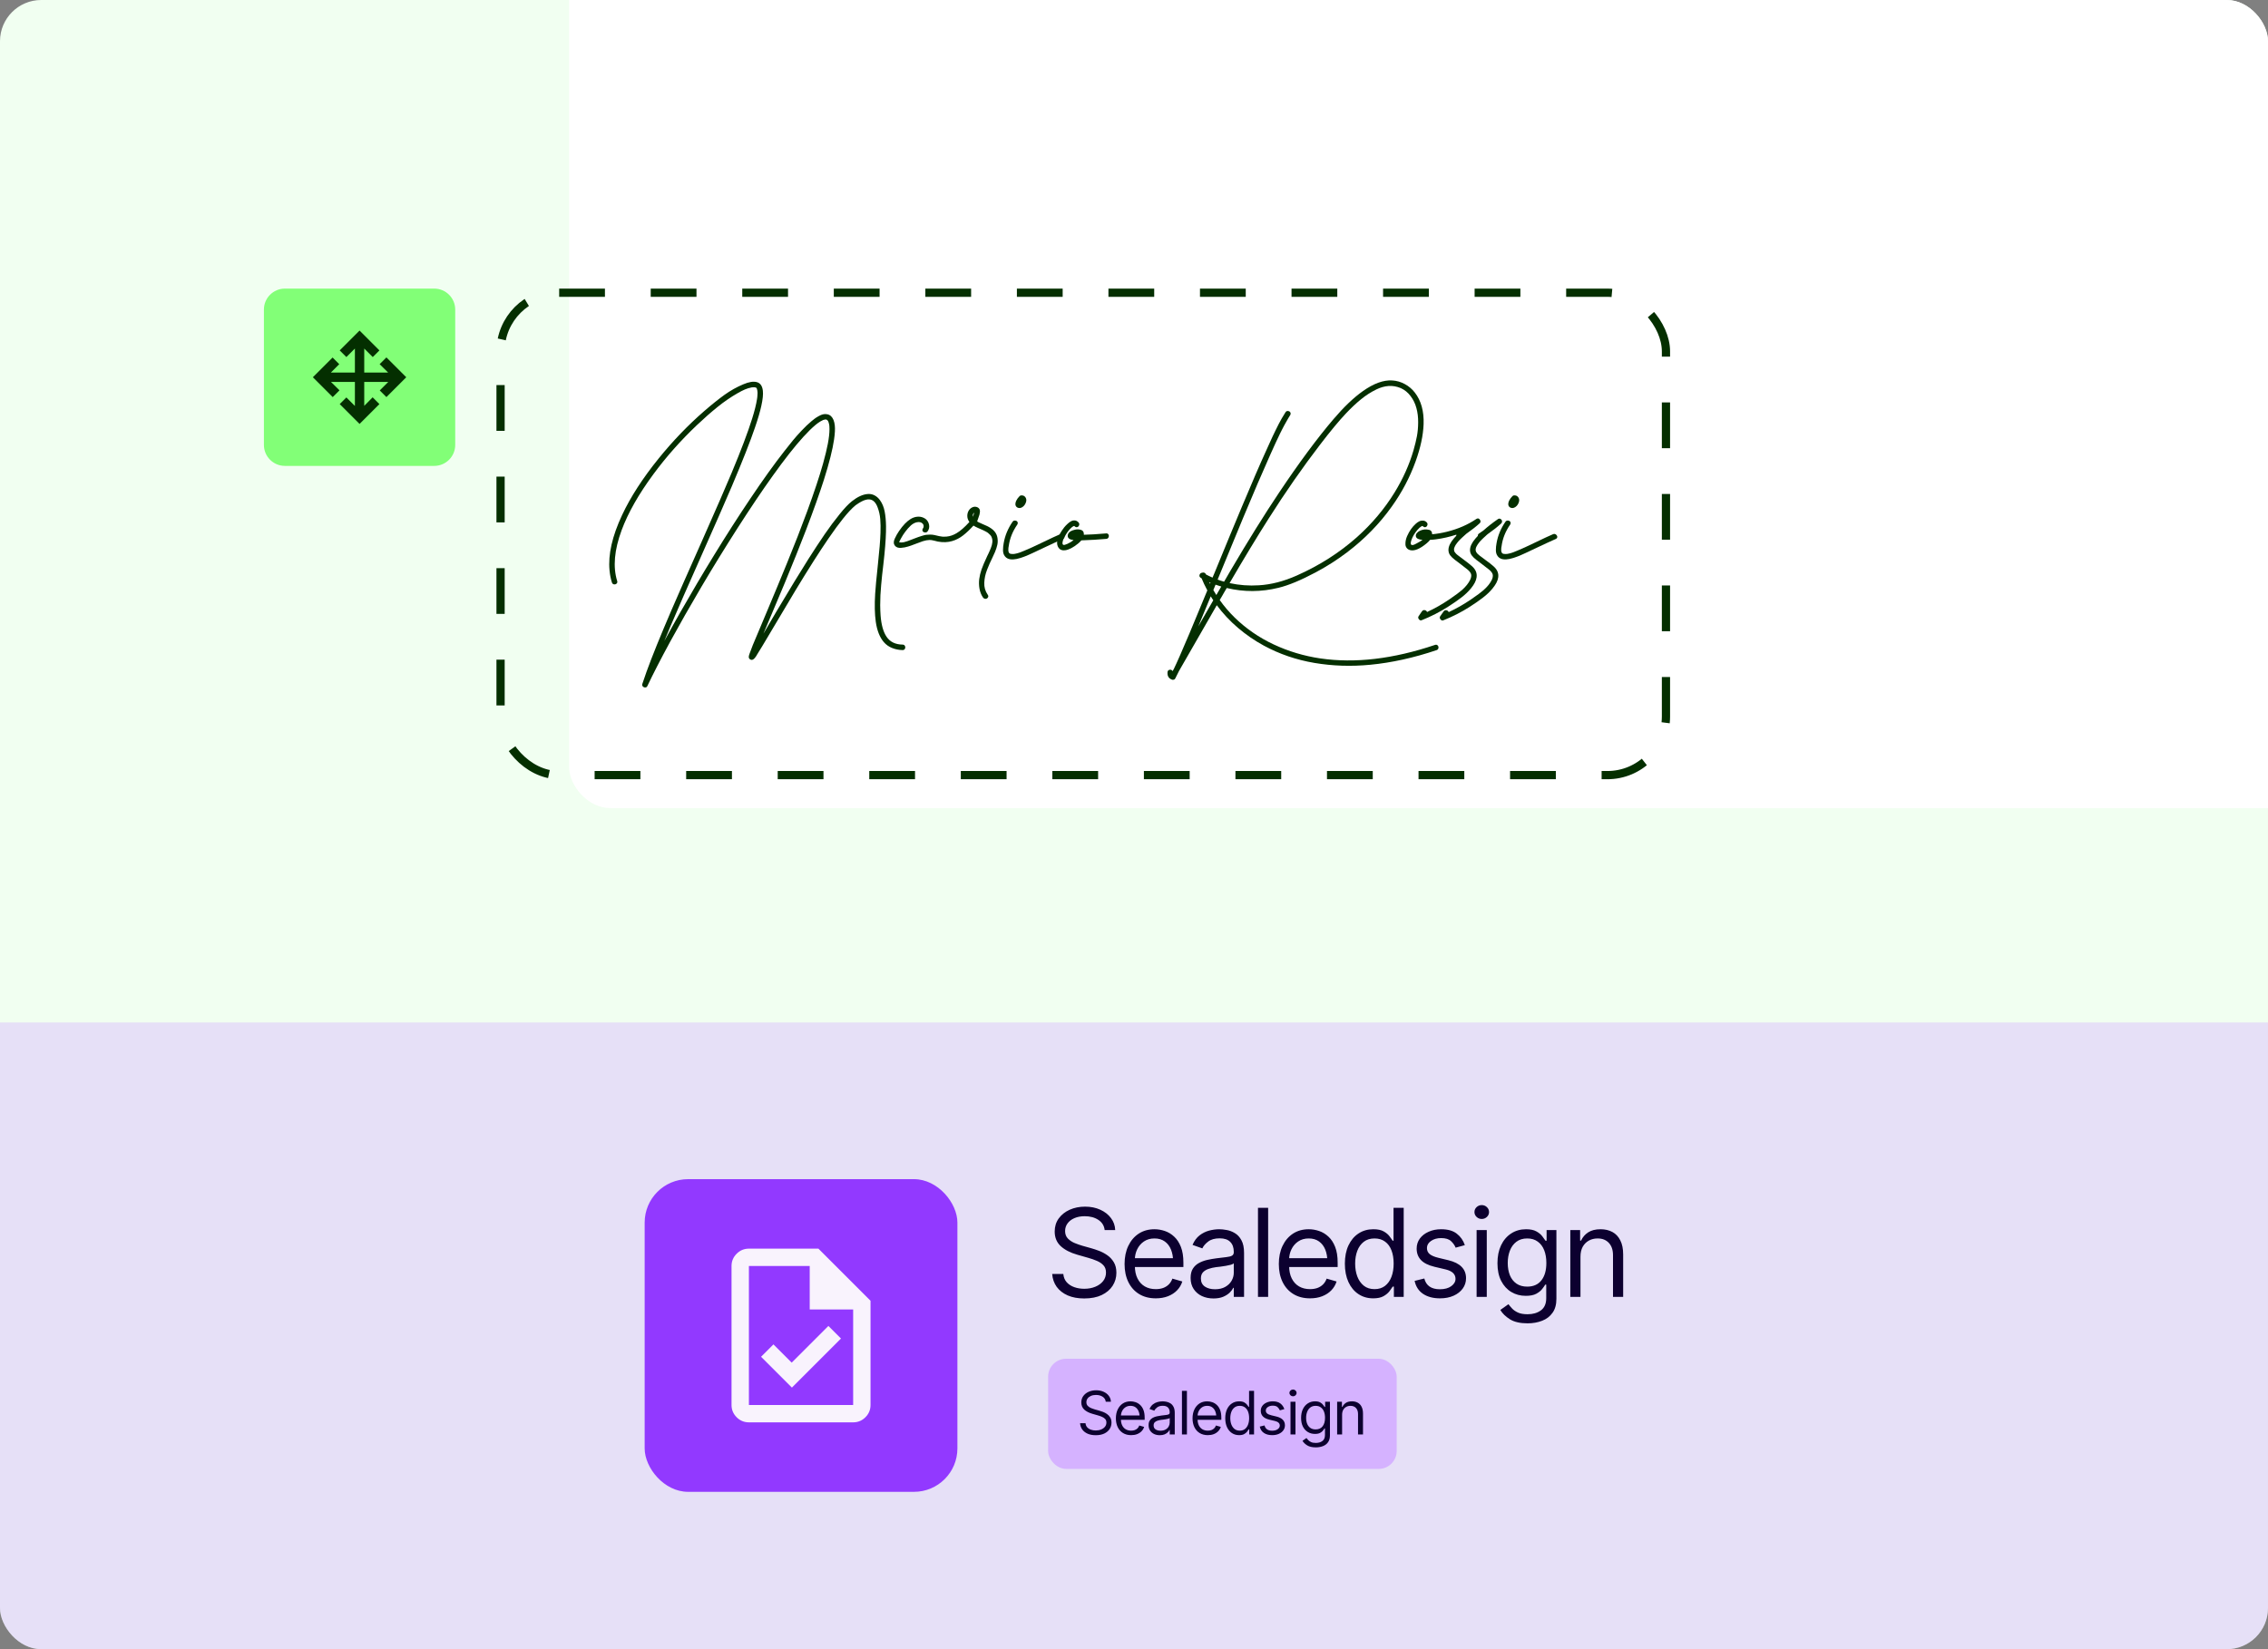 <?xml version="1.0" encoding="UTF-8"?> <svg xmlns="http://www.w3.org/2000/svg" width="550" height="400" viewBox="0 0 550 400" fill="none"><rect x="0" y="0" width="550" height="400" fill="#808080" stroke="none"/><g clip-path="url(#clip0_728_1179)"><rect width="550" height="400" rx="10" fill="#F1FFF1"></rect><rect x="-123" y="248" width="796" height="401" fill="#D5B2FF" fill-opacity="0.4"></rect><rect x="156.334" y="286" width="75.84" height="75.84" rx="10.533" fill="#9239FF"></rect><path d="M192.042 336.56L203.944 324.657L200.89 321.603L191.989 330.503L187.565 326.079L184.563 329.081L192.042 336.56ZM181.614 344.987C180.455 344.987 179.463 344.574 178.638 343.749C177.813 342.924 177.4 341.932 177.4 340.773V307.067C177.4 305.908 177.813 304.916 178.638 304.091C179.463 303.266 180.455 302.853 181.614 302.853H198.467L211.107 315.493V340.773C211.107 341.932 210.695 342.924 209.869 343.749C209.044 344.574 208.052 344.987 206.894 344.987H181.614ZM196.36 317.6V307.067H181.614V340.773H206.894V317.6H196.36Z" fill="#F9F3FD"></path><path d="M262.93 314.938C261.384 314.938 260.045 314.691 258.915 314.198C257.784 313.696 256.895 313 256.247 312.111C255.609 311.212 255.247 310.173 255.16 308.994H257.856C257.934 309.806 258.209 310.477 258.683 311.009C259.166 311.54 259.78 311.937 260.524 312.198C261.268 312.459 262.07 312.589 262.93 312.589C263.926 312.589 264.82 312.425 265.612 312.096C266.415 311.768 267.048 311.308 267.512 310.719C267.976 310.129 268.208 309.438 268.208 308.646C268.208 307.931 268.005 307.351 267.599 306.906C267.193 306.461 266.661 306.099 266.004 305.819C265.356 305.538 264.651 305.292 263.887 305.079L261.249 304.325C259.557 303.842 258.219 303.151 257.233 302.252C256.257 301.344 255.769 300.16 255.769 298.7C255.769 297.492 256.092 296.439 256.74 295.54C257.397 294.631 258.282 293.926 259.393 293.423C260.514 292.921 261.761 292.669 263.133 292.669C264.525 292.669 265.762 292.921 266.845 293.423C267.927 293.916 268.787 294.593 269.425 295.453C270.063 296.303 270.402 297.27 270.44 298.352H267.889C267.763 297.289 267.251 296.463 266.352 295.873C265.463 295.284 264.361 294.989 263.046 294.989C262.099 294.989 261.268 295.144 260.553 295.453C259.838 295.762 259.282 296.187 258.886 296.729C258.489 297.27 258.291 297.888 258.291 298.584C258.291 299.348 258.528 299.966 259.002 300.44C259.475 300.904 260.036 301.266 260.683 301.527C261.341 301.788 261.935 301.996 262.466 302.151L264.641 302.76C265.202 302.914 265.825 303.122 266.511 303.383C267.207 303.644 267.874 303.997 268.512 304.441C269.16 304.886 269.691 305.456 270.107 306.152C270.522 306.838 270.73 307.689 270.73 308.704C270.73 309.864 270.426 310.917 269.817 311.864C269.208 312.802 268.324 313.551 267.164 314.111C266.004 314.662 264.593 314.938 262.93 314.938ZM280.281 314.909C278.725 314.909 277.376 314.561 276.236 313.865C275.105 313.169 274.235 312.198 273.626 310.951C273.017 309.694 272.713 308.24 272.713 306.587C272.713 304.925 273.012 303.46 273.612 302.194C274.211 300.928 275.052 299.937 276.134 299.222C277.226 298.507 278.502 298.149 279.962 298.149C280.803 298.149 281.639 298.29 282.47 298.57C283.301 298.85 284.055 299.304 284.731 299.933C285.418 300.561 285.964 301.392 286.37 302.426C286.776 303.46 286.979 304.731 286.979 306.239V307.312H274.482V305.166H285.63L284.485 305.978C284.485 304.896 284.316 303.934 283.978 303.093C283.639 302.252 283.132 301.59 282.455 301.107C281.788 300.624 280.957 300.382 279.962 300.382C278.966 300.382 278.111 300.629 277.396 301.121C276.69 301.605 276.149 302.238 275.772 303.021C275.395 303.804 275.206 304.644 275.206 305.543V306.964C275.206 308.191 275.419 309.23 275.844 310.081C276.27 310.932 276.864 311.579 277.628 312.024C278.391 312.459 279.275 312.676 280.281 312.676C280.928 312.676 281.518 312.584 282.049 312.401C282.581 312.207 283.04 311.922 283.427 311.545C283.813 311.159 284.108 310.685 284.311 310.125L286.718 310.82C286.466 311.632 286.041 312.347 285.442 312.966C284.852 313.575 284.118 314.053 283.238 314.401C282.359 314.74 281.373 314.909 280.281 314.909ZM294.267 314.938C293.243 314.938 292.31 314.744 291.469 314.358C290.628 313.962 289.962 313.391 289.469 312.647C288.976 311.903 288.729 311.004 288.729 309.951C288.729 309.023 288.913 308.274 289.28 307.703C289.647 307.123 290.136 306.669 290.744 306.341C291.363 306.002 292.04 305.751 292.774 305.587C293.518 305.422 294.267 305.292 295.021 305.195C296.007 305.07 296.804 304.973 297.413 304.905C298.032 304.838 298.481 304.722 298.762 304.557C299.052 304.393 299.197 304.113 299.197 303.717V303.63C299.197 302.595 298.911 301.793 298.341 301.223C297.781 300.643 296.925 300.353 295.775 300.353C294.596 300.353 293.668 300.614 292.992 301.136C292.315 301.648 291.841 302.199 291.571 302.789L289.193 301.948C289.618 300.962 290.184 300.194 290.889 299.643C291.605 299.092 292.378 298.705 293.209 298.483C294.05 298.261 294.876 298.149 295.688 298.149C296.21 298.149 296.809 298.212 297.486 298.338C298.162 298.454 298.82 298.705 299.458 299.092C300.105 299.469 300.637 300.044 301.052 300.817C301.478 301.581 301.69 302.605 301.69 303.891V314.561H299.197V312.357H299.081C298.916 312.705 298.636 313.082 298.24 313.488C297.843 313.884 297.317 314.227 296.659 314.517C296.012 314.798 295.215 314.938 294.267 314.938ZM294.644 312.705C295.63 312.705 296.461 312.512 297.138 312.125C297.814 311.739 298.327 311.241 298.675 310.632C299.023 310.013 299.197 309.371 299.197 308.704V306.413C299.09 306.539 298.858 306.655 298.501 306.761C298.153 306.858 297.747 306.945 297.283 307.022C296.829 307.099 296.384 307.167 295.949 307.225C295.514 307.273 295.166 307.312 294.905 307.341C294.258 307.428 293.654 307.568 293.093 307.761C292.532 307.945 292.078 308.22 291.73 308.588C291.392 308.955 291.223 309.458 291.223 310.096C291.223 310.956 291.542 311.608 292.18 312.053C292.827 312.488 293.649 312.705 294.644 312.705ZM307.529 292.959V314.561H305.065V292.959H307.529ZM317.689 314.909C316.133 314.909 314.784 314.561 313.644 313.865C312.513 313.169 311.643 312.198 311.034 310.951C310.425 309.694 310.121 308.24 310.121 306.587C310.121 304.925 310.42 303.46 311.02 302.194C311.619 300.928 312.46 299.937 313.542 299.222C314.634 298.507 315.91 298.149 317.37 298.149C318.211 298.149 319.047 298.29 319.878 298.57C320.709 298.85 321.463 299.304 322.139 299.933C322.826 300.561 323.372 301.392 323.778 302.426C324.184 303.46 324.387 304.731 324.387 306.239V307.312H311.89V305.166H323.038L321.893 305.978C321.893 304.896 321.724 303.934 321.386 303.093C321.047 302.252 320.54 301.59 319.863 301.107C319.196 300.624 318.365 300.382 317.37 300.382C316.374 300.382 315.519 300.629 314.804 301.121C314.098 301.605 313.557 302.238 313.18 303.021C312.803 303.804 312.614 304.644 312.614 305.543V306.964C312.614 308.191 312.827 309.23 313.252 310.081C313.678 310.932 314.272 311.579 315.036 312.024C315.799 312.459 316.683 312.676 317.689 312.676C318.336 312.676 318.926 312.584 319.457 312.401C319.989 312.207 320.448 311.922 320.835 311.545C321.221 311.159 321.516 310.685 321.719 310.125L324.126 310.82C323.874 311.632 323.449 312.347 322.85 312.966C322.26 313.575 321.526 314.053 320.646 314.401C319.767 314.74 318.781 314.909 317.689 314.909ZM333.009 314.909C331.656 314.909 330.462 314.566 329.428 313.879C328.394 313.193 327.587 312.222 327.007 310.965C326.427 309.699 326.137 308.211 326.137 306.5C326.137 304.799 326.427 303.325 327.007 302.078C327.597 300.822 328.409 299.855 329.443 299.179C330.477 298.493 331.675 298.149 333.038 298.149C334.101 298.149 334.937 298.323 335.546 298.671C336.165 299.019 336.638 299.416 336.967 299.86C337.296 300.295 337.552 300.653 337.735 300.933H337.938V292.959H340.403V314.561H338.025V312.067H337.735C337.552 312.357 337.291 312.729 336.953 313.184C336.614 313.628 336.131 314.029 335.503 314.387C334.884 314.735 334.053 314.909 333.009 314.909ZM333.328 312.676C334.333 312.676 335.179 312.415 335.865 311.893C336.551 311.362 337.073 310.632 337.431 309.704C337.789 308.767 337.967 307.689 337.967 306.471C337.967 305.253 337.793 304.19 337.445 303.282C337.097 302.363 336.576 301.653 335.88 301.15C335.193 300.638 334.343 300.382 333.328 300.382C332.284 300.382 331.414 300.653 330.719 301.194C330.023 301.735 329.501 302.465 329.153 303.383C328.805 304.301 328.631 305.331 328.631 306.471C328.631 307.621 328.805 308.665 329.153 309.603C329.51 310.54 330.037 311.289 330.733 311.85C331.429 312.401 332.294 312.676 333.328 312.676ZM355.231 302.006L352.998 302.615C352.785 302.064 352.418 301.542 351.896 301.049C351.384 300.546 350.582 300.295 349.489 300.295C348.504 300.295 347.682 300.527 347.025 300.991C346.368 301.445 346.039 302.015 346.039 302.702C346.039 303.32 346.261 303.813 346.706 304.18C347.16 304.548 347.866 304.847 348.823 305.079L351.229 305.659C352.669 306.007 353.742 306.544 354.448 307.268C355.163 307.993 355.521 308.916 355.521 310.038C355.521 310.965 355.255 311.797 354.723 312.531C354.192 313.266 353.452 313.846 352.505 314.271C351.558 314.696 350.456 314.909 349.2 314.909C347.547 314.909 346.179 314.546 345.097 313.821C344.024 313.097 343.342 312.048 343.053 310.675L345.401 310.096C345.623 310.965 346.049 311.618 346.677 312.053C347.315 312.488 348.146 312.705 349.171 312.705C350.321 312.705 351.239 312.459 351.925 311.966C352.621 311.463 352.969 310.869 352.969 310.182C352.969 309.042 352.167 308.278 350.562 307.892L347.866 307.254C346.377 306.896 345.285 306.35 344.589 305.616C343.893 304.881 343.545 303.958 343.545 302.847C343.545 301.928 343.802 301.117 344.314 300.411C344.836 299.706 345.546 299.155 346.445 298.758C347.344 298.352 348.359 298.149 349.489 298.149C351.104 298.149 352.365 298.507 353.273 299.222C354.192 299.928 354.844 300.856 355.231 302.006ZM358.083 314.561V298.352H360.548V314.561H358.083ZM359.33 295.656C358.847 295.656 358.431 295.492 358.083 295.163C357.735 294.834 357.561 294.438 357.561 293.974C357.561 293.51 357.735 293.114 358.083 292.785C358.431 292.457 358.847 292.292 359.33 292.292C359.813 292.292 360.229 292.457 360.577 292.785C360.925 293.114 361.099 293.51 361.099 293.974C361.099 294.438 360.925 294.834 360.577 295.163C360.229 295.492 359.813 295.656 359.33 295.656ZM370.446 320.969C368.639 320.969 367.208 320.64 366.155 319.983C365.111 319.326 364.338 318.572 363.835 317.721L365.807 316.33C366.029 316.629 366.314 316.967 366.662 317.344C367.01 317.731 367.484 318.064 368.083 318.345C368.682 318.625 369.47 318.765 370.446 318.765C371.751 318.765 372.829 318.451 373.679 317.823C374.539 317.195 374.969 316.204 374.969 314.851V311.574H374.737C374.563 311.864 374.307 312.227 373.969 312.662C373.64 313.087 373.162 313.469 372.534 313.807C371.915 314.136 371.074 314.3 370.011 314.3C368.706 314.3 367.537 313.991 366.503 313.372C365.469 312.753 364.647 311.855 364.038 310.675C363.439 309.496 363.139 308.066 363.139 306.384C363.139 304.722 363.429 303.277 364.009 302.049C364.599 300.812 365.415 299.855 366.459 299.179C367.503 298.493 368.706 298.149 370.069 298.149C371.123 298.149 371.959 298.323 372.577 298.671C373.206 299.019 373.684 299.416 374.013 299.86C374.351 300.295 374.612 300.653 374.795 300.933H375.056V298.352H377.434V315.025C377.434 316.416 377.12 317.547 376.492 318.417C375.873 319.297 375.032 319.939 373.969 320.345C372.916 320.761 371.741 320.969 370.446 320.969ZM370.359 312.067C371.857 312.067 373.003 311.56 373.795 310.545C374.597 309.53 374.998 308.124 374.998 306.326C374.998 305.157 374.824 304.127 374.476 303.238C374.129 302.349 373.607 301.653 372.911 301.15C372.225 300.638 371.374 300.382 370.359 300.382C369.306 300.382 368.426 300.653 367.721 301.194C367.025 301.726 366.503 302.441 366.155 303.34C365.807 304.238 365.633 305.234 365.633 306.326C365.633 307.447 365.807 308.443 366.155 309.313C366.512 310.173 367.044 310.849 367.75 311.342C368.455 311.826 369.325 312.067 370.359 312.067ZM383.273 304.818V314.561H380.808V298.352H383.186V300.904H383.418C383.795 300.073 384.37 299.406 385.143 298.903C385.916 298.401 386.917 298.149 388.144 298.149C389.236 298.149 390.193 298.372 391.015 298.816C391.836 299.261 392.474 299.937 392.929 300.846C393.392 301.745 393.624 302.885 393.624 304.267V314.561H391.16V304.441C391.16 303.175 390.826 302.185 390.159 301.469C389.493 300.745 388.584 300.382 387.434 300.382C386.641 300.382 385.931 300.556 385.303 300.904C384.674 301.252 384.177 301.755 383.809 302.412C383.452 303.069 383.273 303.871 383.273 304.818Z" fill="#0C002F"></path><rect x="254.174" y="329.561" width="84.53" height="26.718" rx="4.359" fill="#D5B2FF"></rect><path d="M265.725 348.104C264.968 348.104 264.313 347.984 263.759 347.743C263.206 347.497 262.771 347.156 262.454 346.721C262.142 346.281 261.964 345.773 261.922 345.195H263.242C263.279 345.593 263.414 345.922 263.646 346.182C263.882 346.442 264.183 346.636 264.547 346.763C264.911 346.891 265.304 346.955 265.725 346.955C266.212 346.955 266.649 346.875 267.037 346.714C267.43 346.553 267.74 346.328 267.967 346.04C268.194 345.751 268.307 345.413 268.307 345.025C268.307 344.675 268.208 344.391 268.009 344.174C267.811 343.956 267.551 343.779 267.229 343.642C266.912 343.505 266.567 343.384 266.193 343.28L264.902 342.911C264.074 342.674 263.419 342.336 262.936 341.896C262.459 341.452 262.22 340.872 262.22 340.158C262.22 339.567 262.378 339.051 262.695 338.611C263.017 338.167 263.45 337.822 263.994 337.576C264.542 337.33 265.152 337.207 265.824 337.207C266.505 337.207 267.111 337.33 267.64 337.576C268.17 337.817 268.591 338.148 268.903 338.569C269.215 338.985 269.381 339.458 269.4 339.988H268.151C268.09 339.468 267.839 339.063 267.399 338.775C266.964 338.486 266.425 338.342 265.782 338.342C265.318 338.342 264.911 338.417 264.561 338.569C264.211 338.72 263.939 338.928 263.745 339.193C263.551 339.458 263.454 339.761 263.454 340.101C263.454 340.475 263.57 340.778 263.802 341.009C264.034 341.237 264.308 341.414 264.625 341.542C264.947 341.669 265.238 341.771 265.498 341.847L266.562 342.145C266.836 342.22 267.141 342.322 267.477 342.45C267.818 342.577 268.144 342.75 268.456 342.968C268.773 343.185 269.033 343.464 269.237 343.805C269.44 344.141 269.542 344.557 269.542 345.054C269.542 345.621 269.393 346.137 269.095 346.6C268.797 347.059 268.364 347.426 267.796 347.7C267.229 347.97 266.538 348.104 265.725 348.104ZM274.31 348.09C273.549 348.09 272.889 347.92 272.331 347.579C271.777 347.239 271.352 346.763 271.054 346.153C270.756 345.538 270.607 344.827 270.607 344.018C270.607 343.204 270.753 342.488 271.046 341.868C271.34 341.248 271.751 340.764 272.281 340.414C272.815 340.064 273.44 339.888 274.154 339.888C274.566 339.888 274.975 339.957 275.381 340.094C275.788 340.231 276.157 340.454 276.488 340.761C276.824 341.069 277.091 341.475 277.29 341.981C277.489 342.488 277.588 343.11 277.588 343.847V344.372H271.472V343.322H276.928L276.368 343.72C276.368 343.19 276.285 342.719 276.119 342.308C275.954 341.896 275.705 341.572 275.374 341.336C275.048 341.099 274.641 340.981 274.154 340.981C273.667 340.981 273.248 341.102 272.898 341.343C272.553 341.579 272.288 341.889 272.104 342.272C271.919 342.656 271.827 343.067 271.827 343.507V344.202C271.827 344.803 271.931 345.311 272.139 345.728C272.347 346.144 272.638 346.461 273.012 346.678C273.385 346.891 273.818 346.998 274.31 346.998C274.627 346.998 274.916 346.953 275.176 346.863C275.436 346.768 275.66 346.629 275.85 346.444C276.039 346.255 276.183 346.023 276.282 345.749L277.46 346.089C277.337 346.487 277.129 346.837 276.836 347.139C276.547 347.437 276.188 347.672 275.757 347.842C275.327 348.007 274.845 348.09 274.31 348.09ZM281.249 348.104C280.748 348.104 280.292 348.01 279.88 347.821C279.469 347.627 279.142 347.348 278.901 346.983C278.66 346.619 278.539 346.179 278.539 345.664C278.539 345.21 278.629 344.843 278.809 344.564C278.989 344.28 279.227 344.058 279.525 343.897C279.828 343.732 280.159 343.609 280.519 343.528C280.883 343.448 281.249 343.384 281.618 343.337C282.101 343.275 282.491 343.228 282.789 343.195C283.092 343.162 283.312 343.105 283.449 343.024C283.591 342.944 283.662 342.807 283.662 342.613V342.57C283.662 342.064 283.522 341.672 283.243 341.393C282.969 341.109 282.55 340.967 281.987 340.967C281.41 340.967 280.956 341.095 280.625 341.35C280.294 341.601 280.062 341.87 279.93 342.159L278.766 341.747C278.974 341.265 279.251 340.889 279.596 340.619C279.946 340.35 280.325 340.16 280.731 340.052C281.143 339.943 281.547 339.888 281.945 339.888C282.2 339.888 282.493 339.919 282.824 339.981C283.156 340.037 283.477 340.16 283.789 340.35C284.106 340.534 284.366 340.816 284.57 341.194C284.778 341.568 284.882 342.069 284.882 342.698V347.92H283.662V346.841H283.605C283.525 347.012 283.387 347.196 283.193 347.395C282.999 347.589 282.742 347.757 282.42 347.899C282.103 348.036 281.713 348.104 281.249 348.104ZM281.434 347.012C281.916 347.012 282.323 346.917 282.654 346.728C282.985 346.539 283.236 346.295 283.406 345.997C283.577 345.694 283.662 345.38 283.662 345.054V343.933C283.61 343.994 283.496 344.051 283.321 344.103C283.151 344.15 282.952 344.193 282.725 344.231C282.503 344.268 282.285 344.302 282.072 344.33C281.86 344.354 281.689 344.372 281.562 344.387C281.245 344.429 280.949 344.498 280.675 344.592C280.4 344.682 280.178 344.817 280.008 344.997C279.842 345.177 279.759 345.423 279.759 345.735C279.759 346.156 279.916 346.475 280.228 346.693C280.545 346.905 280.947 347.012 281.434 347.012ZM287.834 337.349V347.92H286.628V337.349H287.834ZM292.9 348.09C292.139 348.09 291.479 347.92 290.921 347.579C290.367 347.239 289.942 346.763 289.644 346.153C289.346 345.538 289.197 344.827 289.197 344.018C289.197 343.204 289.343 342.488 289.637 341.868C289.93 341.248 290.341 340.764 290.871 340.414C291.406 340.064 292.03 339.888 292.744 339.888C293.156 339.888 293.565 339.957 293.972 340.094C294.378 340.231 294.747 340.454 295.078 340.761C295.414 341.069 295.681 341.475 295.88 341.981C296.079 342.488 296.178 343.11 296.178 343.847V344.372H290.062V343.322H295.518L294.958 343.72C294.958 343.19 294.875 342.719 294.709 342.308C294.544 341.896 294.296 341.572 293.964 341.336C293.638 341.099 293.231 340.981 292.744 340.981C292.257 340.981 291.838 341.102 291.488 341.343C291.143 341.579 290.878 341.889 290.694 342.272C290.509 342.656 290.417 343.067 290.417 343.507V344.202C290.417 344.803 290.521 345.311 290.729 345.728C290.937 346.144 291.228 346.461 291.602 346.678C291.976 346.891 292.408 346.998 292.9 346.998C293.217 346.998 293.506 346.953 293.766 346.863C294.026 346.768 294.251 346.629 294.44 346.444C294.629 346.255 294.773 346.023 294.873 345.749L296.05 346.089C295.927 346.487 295.719 346.837 295.426 347.139C295.137 347.437 294.778 347.672 294.348 347.842C293.917 348.007 293.435 348.09 292.9 348.09ZM300.492 348.09C299.83 348.09 299.246 347.922 298.74 347.586C298.234 347.251 297.839 346.775 297.555 346.16C297.271 345.541 297.129 344.812 297.129 343.975C297.129 343.143 297.271 342.421 297.555 341.811C297.844 341.196 298.241 340.723 298.747 340.392C299.253 340.056 299.84 339.888 300.506 339.888C301.027 339.888 301.436 339.974 301.734 340.144C302.037 340.314 302.268 340.508 302.429 340.726C302.59 340.939 302.715 341.114 302.805 341.251H302.905V337.349H304.111V347.92H302.947V346.7H302.805C302.715 346.841 302.588 347.024 302.422 347.246C302.257 347.463 302.02 347.66 301.713 347.835C301.41 348.005 301.003 348.09 300.492 348.09ZM300.648 346.998C301.14 346.998 301.554 346.87 301.89 346.614C302.226 346.354 302.481 345.997 302.656 345.543C302.831 345.084 302.919 344.557 302.919 343.961C302.919 343.365 302.834 342.845 302.663 342.4C302.493 341.951 302.238 341.603 301.897 341.357C301.561 341.106 301.145 340.981 300.648 340.981C300.138 340.981 299.712 341.114 299.371 341.378C299.031 341.643 298.775 342 298.605 342.45C298.435 342.899 298.35 343.403 298.35 343.961C298.35 344.524 298.435 345.035 298.605 345.493C298.78 345.952 299.038 346.319 299.378 346.593C299.719 346.863 300.142 346.998 300.648 346.998ZM311.461 341.776L310.369 342.074C310.265 341.804 310.085 341.549 309.83 341.307C309.579 341.062 309.186 340.939 308.652 340.939C308.169 340.939 307.767 341.052 307.446 341.279C307.124 341.501 306.963 341.78 306.963 342.116C306.963 342.419 307.072 342.66 307.29 342.84C307.512 343.02 307.857 343.166 308.326 343.28L309.503 343.564C310.208 343.734 310.733 343.996 311.078 344.351C311.428 344.706 311.603 345.158 311.603 345.706C311.603 346.16 311.473 346.567 311.213 346.927C310.953 347.286 310.591 347.57 310.128 347.778C309.664 347.986 309.125 348.09 308.51 348.09C307.701 348.09 307.032 347.913 306.502 347.558C305.977 347.203 305.644 346.69 305.502 346.018L306.651 345.735C306.76 346.16 306.968 346.48 307.276 346.693C307.588 346.905 307.994 347.012 308.496 347.012C309.059 347.012 309.508 346.891 309.844 346.65C310.184 346.404 310.355 346.113 310.355 345.777C310.355 345.219 309.962 344.845 309.177 344.656L307.857 344.344C307.129 344.169 306.594 343.902 306.254 343.542C305.913 343.183 305.743 342.731 305.743 342.187C305.743 341.738 305.868 341.341 306.119 340.995C306.374 340.65 306.722 340.38 307.162 340.186C307.602 339.988 308.099 339.888 308.652 339.888C309.442 339.888 310.059 340.064 310.504 340.414C310.953 340.759 311.272 341.213 311.461 341.776ZM312.952 347.92V339.988H314.158V347.92H312.952ZM313.562 338.668C313.326 338.668 313.122 338.588 312.952 338.427C312.782 338.266 312.697 338.072 312.697 337.845C312.697 337.618 312.782 337.424 312.952 337.263C313.122 337.103 313.326 337.022 313.562 337.022C313.799 337.022 314.002 337.103 314.172 337.263C314.343 337.424 314.428 337.618 314.428 337.845C314.428 338.072 314.343 338.266 314.172 338.427C314.002 338.588 313.799 338.668 313.562 338.668ZM319.097 351.056C318.212 351.056 317.512 350.895 316.997 350.573C316.486 350.252 316.107 349.883 315.861 349.467L316.826 348.785C316.935 348.932 317.075 349.098 317.245 349.282C317.415 349.471 317.647 349.635 317.94 349.772C318.233 349.909 318.619 349.977 319.097 349.977C319.735 349.977 320.263 349.824 320.679 349.516C321.1 349.209 321.31 348.724 321.31 348.062V346.458H321.197C321.112 346.6 320.986 346.778 320.821 346.99C320.66 347.199 320.426 347.385 320.118 347.551C319.816 347.712 319.404 347.792 318.884 347.792C318.245 347.792 317.673 347.641 317.167 347.338C316.661 347.035 316.259 346.596 315.961 346.018C315.667 345.441 315.521 344.741 315.521 343.918C315.521 343.105 315.663 342.398 315.946 341.797C316.235 341.192 316.635 340.723 317.146 340.392C317.656 340.056 318.245 339.888 318.912 339.888C319.428 339.888 319.837 339.974 320.14 340.144C320.447 340.314 320.681 340.508 320.842 340.726C321.008 340.939 321.135 341.114 321.225 341.251H321.353V339.988H322.516V348.147C322.516 348.828 322.363 349.381 322.055 349.807C321.752 350.238 321.341 350.552 320.821 350.751C320.305 350.954 319.73 351.056 319.097 351.056ZM319.054 346.7C319.787 346.7 320.348 346.451 320.736 345.955C321.128 345.458 321.324 344.77 321.324 343.89C321.324 343.318 321.239 342.814 321.069 342.379C320.899 341.944 320.643 341.603 320.303 341.357C319.967 341.106 319.551 340.981 319.054 340.981C318.538 340.981 318.108 341.114 317.763 341.378C317.422 341.639 317.167 341.989 316.997 342.428C316.826 342.868 316.741 343.356 316.741 343.89C316.741 344.439 316.826 344.926 316.997 345.352C317.172 345.773 317.432 346.104 317.777 346.345C318.122 346.581 318.548 346.7 319.054 346.7ZM325.468 343.152V347.92H324.262V339.988H325.426V341.237H325.539C325.724 340.83 326.005 340.503 326.384 340.257C326.762 340.011 327.252 339.888 327.852 339.888C328.387 339.888 328.855 339.997 329.257 340.215C329.659 340.432 329.971 340.764 330.194 341.208C330.421 341.648 330.534 342.206 330.534 342.883V347.92H329.328V342.968C329.328 342.348 329.165 341.863 328.838 341.513C328.512 341.158 328.067 340.981 327.505 340.981C327.117 340.981 326.769 341.066 326.462 341.237C326.154 341.407 325.911 341.653 325.731 341.974C325.556 342.296 325.468 342.689 325.468 343.152Z" fill="#0C002F"></path><rect x="138" y="-371" width="679" height="567" rx="10" fill="white"></rect><path d="M64 75.088C64 72.278 66.278 70 69.088 70H105.304C108.114 70 110.392 72.278 110.392 75.088V107.912C110.392 110.722 108.114 113 105.304 113H69.088C66.278 113 64 110.722 64 107.912V75.088Z" fill="#82FF77"></path><path d="M87.197 102.824L82.384 98.011L83.998 96.397L86.064 98.464V92.632H80.261L82.328 94.671L80.686 96.313L75.873 91.5L80.657 86.716L82.271 88.329L80.233 90.368H86.064V84.536L83.998 86.603L82.384 84.989L87.197 80.176L92.009 84.989L90.396 86.603L88.329 84.536V90.368H94.133L92.066 88.329L93.708 86.687L98.521 91.5L93.708 96.313L92.094 94.699L94.161 92.632H88.329V98.436L90.368 96.369L92.009 98.011L87.197 102.824Z" fill="#042F00"></path><path d="M376.619 129.568C376.939 129.431 377.218 129.5 377.456 129.774C377.675 130.03 377.712 130.273 377.566 130.502C377.511 130.593 377.419 130.666 377.291 130.721C376.23 131.179 374.235 132.103 371.307 133.494C371.206 133.539 370.977 133.649 370.621 133.823C370.264 133.988 370.017 134.102 369.879 134.166C369.742 134.23 369.518 134.331 369.207 134.468C368.905 134.605 368.658 134.715 368.466 134.798C368.273 134.871 368.045 134.958 367.779 135.058C367.514 135.159 367.262 135.246 367.024 135.319C365.67 135.758 364.627 135.809 363.895 135.47C363.621 135.342 363.396 135.164 363.223 134.935C363.049 134.706 362.93 134.477 362.866 134.249C362.792 134.02 362.756 133.741 362.756 133.411C362.756 133.073 362.77 132.794 362.797 132.574C362.824 132.345 362.866 132.066 362.921 131.737C363.232 129.916 363.95 128.187 365.075 126.549C365.231 126.329 365.437 126.233 365.693 126.26C365.958 126.279 366.146 126.384 366.256 126.576C366.366 126.768 366.356 126.983 366.228 127.221C365.075 128.887 364.38 130.634 364.142 132.464C364.078 132.702 364.046 133.018 364.046 133.411C364.055 133.796 364.151 134.061 364.334 134.207C364.472 134.317 364.705 134.372 365.034 134.372C365.172 134.372 365.309 134.368 365.446 134.358C365.583 134.34 365.73 134.313 365.885 134.276C366.05 134.23 366.183 134.198 366.283 134.18C366.384 134.153 366.53 134.107 366.723 134.043C366.924 133.97 367.052 133.924 367.107 133.905C367.171 133.878 367.313 133.819 367.532 133.727C367.761 133.636 367.889 133.585 367.917 133.576C368.978 133.146 370.47 132.464 372.391 131.531C374.322 130.598 375.731 129.943 376.619 129.568ZM366.201 123.076C365.89 122.884 365.743 122.591 365.762 122.198C365.771 121.96 365.844 121.699 365.981 121.415C366.164 121.04 366.43 120.679 366.777 120.331C366.777 120.322 366.782 120.317 366.791 120.317C366.8 120.317 366.809 120.313 366.819 120.304C366.828 120.294 366.846 120.281 366.873 120.262L366.901 120.235C366.91 120.235 366.924 120.23 366.942 120.221C366.97 120.212 366.988 120.203 366.997 120.194L367.011 120.18C367.02 120.18 367.029 120.18 367.038 120.18C367.047 120.18 367.052 120.18 367.052 120.18C367.052 120.171 367.057 120.166 367.066 120.166H367.079C367.125 120.157 367.194 120.153 367.285 120.153C367.432 120.153 367.546 120.166 367.628 120.194C367.811 120.249 367.962 120.345 368.081 120.482C368.301 120.72 368.411 121.008 368.411 121.347C368.411 121.585 368.338 121.85 368.191 122.143C368.09 122.353 367.953 122.55 367.779 122.733C367.569 122.953 367.322 123.104 367.038 123.186C366.755 123.259 366.475 123.223 366.201 123.076Z" fill="#042F00"></path><path d="M360.629 129.665C360.601 129.692 360.468 129.816 360.231 130.035C359.993 130.246 359.842 130.383 359.778 130.447C359.714 130.511 359.581 130.639 359.38 130.831C359.178 131.024 359.032 131.175 358.94 131.284C358.858 131.394 358.744 131.536 358.597 131.71C358.46 131.875 358.346 132.039 358.254 132.204C358.153 132.359 358.066 132.52 357.993 132.684C357.938 132.803 357.902 132.918 357.883 133.027C357.865 133.137 357.851 133.238 357.842 133.329C357.833 133.412 357.847 133.503 357.883 133.604C357.92 133.705 357.948 133.787 357.966 133.851C357.984 133.915 358.039 133.997 358.131 134.098C358.213 134.19 358.268 134.258 358.295 134.304C358.332 134.341 358.41 134.409 358.529 134.51C358.648 134.61 358.721 134.674 358.748 134.702C358.785 134.729 358.872 134.798 359.009 134.908C359.155 135.008 359.238 135.068 359.256 135.086C359.457 135.242 359.773 135.48 360.203 135.8C360.633 136.111 361.013 136.395 361.342 136.651C361.672 136.907 361.974 137.159 362.248 137.406C363.108 138.184 363.465 139.071 363.319 140.069C363.209 140.865 362.756 141.748 361.96 142.718C361.292 143.532 360.505 144.282 359.599 144.969C358.702 145.664 357.636 146.405 356.401 147.192C354.443 148.446 352.311 149.535 350.005 150.459C349.74 150.559 349.511 150.477 349.319 150.212C349.117 149.956 349.095 149.713 349.25 149.484C349.342 149.347 349.479 149.15 349.662 148.894C349.845 148.638 349.982 148.441 350.074 148.304C350.257 148.057 350.49 147.961 350.774 148.016C351.048 148.08 351.227 148.231 351.309 148.469C353.139 147.627 354.942 146.602 356.717 145.394C358.153 144.415 359.155 143.674 359.723 143.171C360.665 142.347 361.342 141.514 361.754 140.673C361.992 140.178 362.07 139.735 361.987 139.341C361.905 138.984 361.617 138.595 361.123 138.174C360.729 137.845 360.139 137.388 359.352 136.802C358.574 136.216 358.144 135.891 358.062 135.827C357.577 135.461 357.197 135.095 356.923 134.729C356.639 134.354 356.493 133.924 356.483 133.439C356.474 132.588 356.918 131.641 357.815 130.598C357.934 130.461 358.121 130.255 358.378 129.98C358.359 129.733 358.46 129.537 358.68 129.39C358.798 129.308 358.972 129.189 359.201 129.033C359.439 128.869 359.617 128.745 359.736 128.663C360.743 127.757 361.919 126.837 363.264 125.904C363.465 125.767 363.666 125.753 363.868 125.863C364.078 125.973 364.202 126.133 364.238 126.343C364.284 126.554 364.229 126.75 364.074 126.933C363.241 127.711 362.157 128.571 360.821 129.514C360.802 129.532 360.77 129.559 360.725 129.596C360.679 129.624 360.647 129.646 360.629 129.665Z" fill="#042F00"></path><path d="M355.4 129.637C355.345 129.692 355.208 129.815 354.988 130.007C354.778 130.199 354.627 130.337 354.536 130.419C354.453 130.492 354.32 130.62 354.137 130.803C353.954 130.977 353.813 131.124 353.712 131.243C353.611 131.362 353.492 131.508 353.355 131.682C353.218 131.847 353.099 132.011 352.998 132.176C352.907 132.331 352.824 132.492 352.751 132.656C352.696 132.784 352.655 132.908 352.628 133.027C352.6 133.137 352.596 133.247 352.614 133.356C352.632 133.466 352.646 133.562 352.655 133.645C352.673 133.727 352.724 133.823 352.806 133.933C352.888 134.033 352.948 134.111 352.985 134.166C353.021 134.221 353.099 134.303 353.218 134.413C353.346 134.514 353.428 134.582 353.465 134.619C353.511 134.656 353.607 134.729 353.753 134.839C353.909 134.948 354 135.017 354.028 135.045C354.211 135.182 354.526 135.42 354.975 135.758C355.423 136.088 355.803 136.376 356.114 136.623C356.434 136.879 356.736 137.131 357.02 137.378C357.871 138.156 358.223 139.043 358.077 140.041C357.967 140.846 357.519 141.729 356.732 142.69C356.064 143.504 355.277 144.254 354.371 144.941C353.474 145.627 352.404 146.368 351.159 147.164C349.201 148.418 347.069 149.507 344.763 150.431C344.498 150.531 344.269 150.449 344.077 150.184C343.885 149.928 343.866 149.685 344.022 149.456C344.113 149.328 344.246 149.131 344.42 148.866C344.603 148.601 344.74 148.404 344.832 148.276C345.015 148.029 345.243 147.933 345.518 147.988C345.802 148.052 345.985 148.203 346.067 148.441C347.924 147.59 349.732 146.565 351.488 145.366C352.934 144.378 353.95 143.628 354.536 143.115C355.451 142.301 356.109 141.477 356.512 140.645C356.759 140.132 356.841 139.688 356.759 139.313C356.677 138.956 356.388 138.567 355.894 138.147C355.501 137.817 354.911 137.36 354.124 136.774C353.346 136.188 352.916 135.864 352.834 135.799C352.349 135.433 351.964 135.067 351.681 134.701C351.406 134.326 351.264 133.896 351.255 133.411C351.246 132.56 351.69 131.613 352.587 130.57C352.705 130.433 352.893 130.227 353.149 129.952C353.149 129.824 353.158 129.733 353.177 129.678C351.548 130.209 349.915 130.584 348.277 130.803C347.838 130.867 347.343 130.913 346.794 130.941C346.584 131.224 346.305 131.508 345.957 131.792C344.338 133.137 343.015 133.686 341.99 133.439C341.615 133.347 341.327 133.169 341.126 132.903C340.924 132.638 340.824 132.336 340.824 131.998C340.815 131.65 340.847 131.311 340.92 130.982C340.993 130.652 341.098 130.332 341.236 130.021C341.785 128.786 342.485 127.788 343.336 127.029C343.61 126.782 343.889 126.59 344.173 126.452C344.466 126.306 344.781 126.247 345.12 126.274C345.468 126.301 345.765 126.452 346.012 126.727C346.186 126.928 346.227 127.152 346.136 127.399C346.053 127.637 345.907 127.788 345.696 127.852C345.486 127.907 345.28 127.843 345.079 127.66C345.07 127.651 345.051 127.637 345.024 127.619C344.987 127.582 344.969 127.564 344.969 127.564C344.978 127.564 344.996 127.569 345.024 127.578C344.987 127.56 344.96 127.555 344.941 127.564L344.681 127.674C344.424 127.811 344.104 128.099 343.72 128.539C343.034 129.353 342.549 130.177 342.265 131.009C342.064 131.622 342.059 131.998 342.251 132.135C342.288 132.162 342.334 132.181 342.388 132.19C342.443 132.199 342.494 132.203 342.539 132.203C342.585 132.194 342.645 132.181 342.718 132.162C342.791 132.144 342.851 132.13 342.896 132.121C342.942 132.103 343.002 132.075 343.075 132.039C343.157 132.002 343.212 131.975 343.239 131.956C343.276 131.938 343.331 131.911 343.404 131.874C343.477 131.828 343.519 131.805 343.528 131.805C344.122 131.503 344.603 131.215 344.969 130.941C344.045 130.877 343.514 130.62 343.377 130.172C343.294 129.888 343.349 129.618 343.541 129.362C343.743 129.097 343.99 128.896 344.283 128.758C345.015 128.401 345.779 128.319 346.575 128.511C347.06 128.639 347.302 128.996 347.302 129.582C348.446 129.481 349.649 129.275 350.912 128.964C353.593 128.296 355.968 127.262 358.036 125.862C358.09 125.826 358.132 125.803 358.159 125.794C358.434 125.684 358.662 125.752 358.845 125.999C358.964 126.137 359.028 126.288 359.037 126.452C359.047 126.617 358.983 126.768 358.845 126.905C358.04 127.647 356.951 128.502 355.579 129.472C355.56 129.49 355.528 129.518 355.483 129.554C355.446 129.591 355.419 129.618 355.4 129.637ZM344.447 129.513C344.438 129.513 344.434 129.513 344.434 129.513C344.434 129.504 344.429 129.499 344.42 129.499L344.434 129.513H344.447Z" fill="#042F00"></path><path d="M348.015 156.415C348.272 156.333 348.482 156.379 348.647 156.553C348.811 156.726 348.871 156.937 348.825 157.184C348.779 157.44 348.628 157.609 348.372 157.692C342.827 159.558 337.47 160.739 332.3 161.233C327.688 161.681 323.181 161.535 318.78 160.794C314.379 160.053 310.279 158.653 306.482 156.594C304.231 155.368 302.136 153.926 300.196 152.27C298.265 150.623 296.559 148.798 295.076 146.794C291.736 152.586 288.68 157.907 285.908 162.756C285.56 163.488 285.258 164.092 285.002 164.568C284.919 164.733 284.787 164.834 284.604 164.87C284.421 164.907 284.251 164.884 284.096 164.802C283.336 164.472 283.021 163.841 283.149 162.907C283.176 162.734 283.277 162.601 283.451 162.509C283.634 162.427 283.808 162.409 283.972 162.455C284.165 162.509 284.297 162.619 284.37 162.784C284.398 162.729 284.439 162.647 284.494 162.537C284.549 162.436 284.595 162.363 284.631 162.317C285.418 160.698 286.685 157.815 288.433 153.67C289.577 150.953 291.027 147.462 292.784 143.198C292.208 142.118 291.746 141.143 291.398 140.274L291.192 140.151C290.899 139.968 290.803 139.721 290.904 139.409C291.014 139.098 291.215 138.934 291.508 138.915C291.663 138.842 291.837 138.838 292.029 138.902C292.231 138.975 292.368 139.112 292.441 139.313V139.327C292.889 139.574 293.425 139.83 294.047 140.096C294.093 139.986 294.161 139.821 294.253 139.602C294.344 139.391 294.413 139.231 294.459 139.121C297.204 132.423 299.413 127.079 301.088 123.09C303.495 117.325 305.544 112.59 307.237 108.884C307.301 108.747 307.521 108.262 307.896 107.429C308.271 106.596 308.518 106.057 308.637 105.81C308.756 105.562 308.98 105.096 309.31 104.41C309.639 103.723 309.904 103.193 310.106 102.817C310.307 102.442 310.554 101.989 310.847 101.459C311.149 100.928 311.446 100.438 311.739 99.99C311.885 99.761 312.087 99.66 312.343 99.688C312.608 99.715 312.796 99.825 312.906 100.017C313.015 100.21 313.011 100.425 312.892 100.662C312.791 100.809 312.649 101.038 312.466 101.349C312.283 101.651 312.1 101.971 311.917 102.31C311.734 102.639 311.565 102.941 311.41 103.215C311.263 103.49 311.089 103.824 310.888 104.217C310.696 104.611 310.54 104.922 310.421 105.151C310.312 105.37 310.151 105.709 309.941 106.166C309.73 106.615 309.579 106.93 309.488 107.113C309.406 107.287 309.25 107.626 309.021 108.129C308.793 108.632 308.651 108.948 308.596 109.076C308.541 109.204 308.385 109.547 308.129 110.106C307.882 110.664 307.74 110.984 307.704 111.066C306.13 114.571 304.053 119.411 301.472 125.588C300.777 127.253 298.713 132.249 295.282 140.576L295.982 140.823C296.174 140.887 296.463 140.974 296.847 141.084C297.506 139.931 298.004 139.071 298.343 138.504C302.662 131.156 306.624 124.792 310.229 119.411C315.051 112.201 319.425 106.295 323.351 101.692C325.867 98.736 328.242 96.467 330.474 94.884C333.119 93.008 335.502 92.139 337.625 92.276C338.705 92.34 339.721 92.633 340.672 93.155C341.624 93.667 342.434 94.353 343.102 95.213C344.63 97.181 345.339 99.738 345.229 102.886C345.128 105.604 344.483 108.61 343.294 111.904C341.894 115.783 339.959 119.448 337.488 122.898C334.532 127.043 330.923 130.735 326.659 133.974C324.307 135.758 321.777 137.374 319.068 138.819C315.5 140.723 312.494 141.972 310.051 142.566C305.842 143.6 301.655 143.619 297.492 142.621C297.364 142.841 297.172 143.166 296.915 143.596C296.668 144.035 296.481 144.364 296.353 144.584C296.289 144.694 296.193 144.854 296.064 145.064C295.946 145.275 295.854 145.435 295.79 145.545C296.861 147.055 298.059 148.459 299.386 149.758C302.14 152.449 305.302 154.631 308.87 156.305C312.448 157.98 316.218 159.11 320.18 159.696C328.589 160.931 337.868 159.838 348.015 156.415ZM307.608 125.849C304.853 130.177 301.71 135.37 298.178 141.427C300.512 141.94 302.881 142.118 305.288 141.962C308.253 141.789 311.318 140.997 314.484 139.588C320.002 137.136 324.879 134.02 329.115 130.241C332.73 127.002 335.754 123.406 338.188 119.453C340.247 116.094 341.779 112.677 342.786 109.2C343.143 107.955 343.417 106.825 343.609 105.81C343.802 104.794 343.902 103.668 343.911 102.433C343.921 101.198 343.779 100.045 343.486 98.974C343.193 97.885 342.722 96.915 342.072 96.064C341.432 95.204 340.636 94.559 339.684 94.129C338.677 93.717 337.689 93.548 336.719 93.621C335.749 93.695 334.775 93.969 333.796 94.445C332.487 95.076 331.234 95.882 330.035 96.861C328.845 97.831 327.642 98.96 326.425 100.251C324.732 102.035 322.623 104.579 320.098 107.882C315.916 113.327 311.753 119.315 307.608 125.849ZM296.161 142.264C295.666 142.118 295.204 141.967 294.774 141.811C294.719 141.958 294.632 142.173 294.514 142.457C294.395 142.749 294.303 142.969 294.239 143.115C294.395 143.39 294.637 143.792 294.966 144.323L296.161 142.264ZM293.237 141.194C293.264 141.24 293.301 141.304 293.347 141.386C293.393 141.477 293.425 141.546 293.443 141.592C293.452 141.564 293.466 141.519 293.484 141.455C293.512 141.4 293.534 141.358 293.553 141.331C293.516 141.313 293.461 141.29 293.388 141.262C293.315 141.235 293.264 141.212 293.237 141.194ZM290.588 151.927C292.198 149.109 293.411 147 294.225 145.6C293.868 145.041 293.663 144.721 293.608 144.639C292.272 147.878 291.265 150.307 290.588 151.927Z" fill="#042F00"></path><path d="M268.256 129.376C268.522 129.358 268.709 129.454 268.819 129.664C268.929 129.875 268.929 130.099 268.819 130.337C268.709 130.566 268.522 130.689 268.256 130.707C266.207 130.881 264.399 130.991 262.835 131.037C262.707 131.037 262.505 131.046 262.231 131.064C262.048 131.293 261.787 131.549 261.448 131.833C260.259 132.803 259.207 133.347 258.292 133.466C257.596 133.558 257.075 133.366 256.727 132.89C256.379 132.405 256.269 131.815 256.397 131.119C256.535 130.424 256.896 129.628 257.482 128.731C257.656 128.466 257.843 128.205 258.044 127.949C258.246 127.692 258.502 127.418 258.813 127.125C259.124 126.823 259.426 126.594 259.719 126.439C260.012 126.274 260.323 126.205 260.652 126.233C260.991 126.26 261.293 126.425 261.558 126.727C261.732 126.928 261.773 127.153 261.682 127.4C261.599 127.638 261.448 127.788 261.229 127.853C261.018 127.907 260.812 127.843 260.611 127.66L260.529 127.578L260.515 127.564C260.469 127.573 260.419 127.587 260.364 127.605C260.199 127.67 260.003 127.807 259.774 128.017C259.307 128.447 258.863 129.015 258.443 129.719C258.049 130.36 257.807 130.89 257.715 131.311C257.596 131.805 257.656 132.089 257.894 132.162C258.049 132.208 258.365 132.126 258.841 131.915C259.408 131.65 259.911 131.348 260.35 131.009C260.076 130.964 259.824 130.904 259.595 130.831C259.11 130.63 258.886 130.319 258.923 129.898C258.96 129.468 259.197 129.12 259.637 128.854C259.92 128.69 260.282 128.562 260.721 128.47C261.16 128.37 261.59 128.374 262.011 128.484C262.441 128.585 262.702 128.818 262.794 129.184C262.839 129.367 262.853 129.541 262.835 129.705C264.207 129.678 266.014 129.568 268.256 129.376ZM260.048 129.596C260.021 129.577 260.021 129.577 260.048 129.596V129.596ZM260.199 130.09C260.218 130.099 260.227 130.09 260.227 130.062L260.199 130.09Z" fill="#042F00"></path><path d="M257.097 129.568C257.417 129.431 257.696 129.5 257.934 129.774C258.154 130.03 258.191 130.273 258.044 130.502C257.989 130.593 257.898 130.666 257.77 130.721C256.708 131.179 254.713 132.103 251.785 133.494C251.685 133.539 251.456 133.649 251.099 133.823C250.742 133.988 250.495 134.102 250.358 134.166C250.221 134.23 249.996 134.331 249.685 134.468C249.383 134.605 249.136 134.715 248.944 134.798C248.752 134.871 248.523 134.958 248.258 135.058C247.993 135.159 247.741 135.246 247.503 135.319C246.149 135.758 245.106 135.809 244.374 135.47C244.099 135.342 243.875 135.164 243.701 134.935C243.527 134.706 243.408 134.477 243.344 134.249C243.271 134.02 243.234 133.741 243.234 133.411C243.234 133.073 243.248 132.794 243.276 132.574C243.303 132.345 243.344 132.066 243.399 131.737C243.71 129.916 244.428 128.187 245.554 126.549C245.71 126.329 245.915 126.233 246.172 126.26C246.437 126.279 246.625 126.384 246.734 126.576C246.844 126.768 246.835 126.983 246.707 127.221C245.554 128.887 244.859 130.634 244.621 132.464C244.557 132.702 244.525 133.018 244.525 133.411C244.534 133.796 244.63 134.061 244.813 134.207C244.95 134.317 245.183 134.372 245.513 134.372C245.65 134.372 245.787 134.368 245.925 134.358C246.062 134.34 246.208 134.313 246.364 134.276C246.528 134.23 246.661 134.198 246.762 134.18C246.862 134.153 247.009 134.107 247.201 134.043C247.402 133.97 247.53 133.924 247.585 133.905C247.649 133.878 247.791 133.819 248.011 133.727C248.24 133.636 248.368 133.585 248.395 133.576C249.457 133.146 250.948 132.464 252.87 131.531C254.8 130.598 256.21 129.943 257.097 129.568ZM246.679 123.076C246.368 122.884 246.222 122.591 246.24 122.198C246.249 121.96 246.323 121.699 246.46 121.415C246.643 121.04 246.908 120.679 247.256 120.331C247.256 120.322 247.261 120.317 247.27 120.317C247.279 120.317 247.288 120.313 247.297 120.304C247.306 120.294 247.325 120.281 247.352 120.262L247.379 120.235C247.389 120.235 247.402 120.23 247.421 120.221C247.448 120.212 247.466 120.203 247.476 120.194L247.489 120.18C247.498 120.18 247.508 120.18 247.517 120.18C247.526 120.18 247.53 120.18 247.53 120.18C247.53 120.171 247.535 120.166 247.544 120.166H247.558C247.604 120.157 247.672 120.153 247.764 120.153C247.91 120.153 248.025 120.166 248.107 120.194C248.29 120.249 248.441 120.345 248.56 120.482C248.779 120.72 248.889 121.008 248.889 121.347C248.889 121.585 248.816 121.85 248.67 122.143C248.569 122.353 248.432 122.55 248.258 122.733C248.047 122.953 247.8 123.104 247.517 123.186C247.233 123.259 246.954 123.223 246.679 123.076Z" fill="#042F00"></path><path d="M241.164 128.882C241.557 129.349 241.8 129.884 241.891 130.488C241.983 131.092 241.969 131.65 241.85 132.163C241.74 132.675 241.557 133.242 241.301 133.865C241.164 134.194 240.958 134.647 240.683 135.223C240.409 135.791 240.176 136.285 239.983 136.706C239.8 137.136 239.595 137.634 239.366 138.202C239.146 138.778 238.986 139.309 238.885 139.794C238.785 140.279 238.721 140.787 238.693 141.317C238.666 141.848 238.721 142.361 238.858 142.855C239.004 143.358 239.233 143.834 239.544 144.282C239.7 144.502 239.709 144.712 239.572 144.914C239.444 145.124 239.261 145.234 239.023 145.243C238.794 145.252 238.588 145.156 238.405 144.955C237.966 144.323 237.673 143.596 237.527 142.772C237.389 141.958 237.371 141.176 237.472 140.425C237.572 139.684 237.755 138.92 238.021 138.133C238.277 137.383 238.744 136.285 239.421 134.839C239.457 134.766 239.553 134.569 239.709 134.249C239.865 133.919 239.97 133.686 240.025 133.549C240.08 133.412 240.162 133.215 240.272 132.959C240.382 132.693 240.464 132.451 240.519 132.231C240.574 132.012 240.615 131.792 240.642 131.572C240.679 131.316 240.674 131.069 240.629 130.831C240.583 130.593 240.523 130.392 240.45 130.227C240.386 130.053 240.263 129.88 240.08 129.706C239.897 129.523 239.746 129.381 239.627 129.28C239.508 129.18 239.311 129.056 239.036 128.91C238.762 128.763 238.561 128.663 238.433 128.608C238.314 128.553 238.099 128.457 237.787 128.319C237.476 128.182 237.275 128.095 237.184 128.059C236.763 127.876 236.392 127.684 236.072 127.482C235.193 128.452 234.351 129.248 233.546 129.87C232.75 130.493 231.876 130.946 230.925 131.229C229.854 131.55 228.683 131.591 227.411 131.353C227.365 131.344 227.091 131.275 226.587 131.147C226.084 131.019 225.695 130.959 225.421 130.969C224.945 130.978 224.401 131.078 223.787 131.27C223.403 131.389 222.818 131.604 222.031 131.916C221.244 132.227 220.635 132.442 220.205 132.561C219.885 132.652 219.61 132.721 219.382 132.767C219.153 132.812 218.865 132.849 218.517 132.876C218.178 132.904 217.876 132.872 217.611 132.78C217.346 132.68 217.131 132.515 216.966 132.286C216.664 131.865 216.673 131.312 216.993 130.625C217.295 129.967 217.638 129.358 218.023 128.8C218.974 127.409 219.912 126.435 220.836 125.876C221.404 125.529 222.003 125.341 222.635 125.314C223.266 125.286 223.861 125.46 224.419 125.835C224.885 126.192 225.178 126.668 225.297 127.263C225.416 127.848 225.302 128.384 224.954 128.869C224.799 129.079 224.584 129.17 224.309 129.143C224.044 129.116 223.856 129.01 223.746 128.827C223.646 128.635 223.664 128.425 223.801 128.196C223.938 128.022 224.002 127.825 223.993 127.606C223.993 127.386 223.916 127.189 223.76 127.016C223.431 126.659 222.955 126.544 222.333 126.672C221.811 126.782 221.321 127.048 220.864 127.469C220.416 127.88 219.963 128.393 219.505 129.006C219.13 129.509 218.805 130.017 218.531 130.529C218.329 130.886 218.21 131.11 218.174 131.202C218.101 131.348 218.059 131.453 218.05 131.518C218.059 131.518 218.101 131.527 218.174 131.545C218.274 131.563 218.384 131.572 218.503 131.572C218.622 131.572 218.732 131.568 218.833 131.559C218.942 131.55 219.066 131.531 219.203 131.504C219.34 131.467 219.455 131.435 219.546 131.408C219.647 131.38 219.77 131.344 219.917 131.298C220.063 131.252 220.173 131.216 220.246 131.188C220.329 131.152 220.443 131.106 220.589 131.051C220.736 130.996 220.836 130.959 220.891 130.941C221.056 130.877 221.353 130.763 221.784 130.598C222.214 130.433 222.534 130.314 222.744 130.241C222.955 130.159 223.252 130.063 223.636 129.953C224.021 129.834 224.346 129.756 224.611 129.719C224.885 129.683 225.197 129.665 225.544 129.665C225.892 129.665 226.226 129.697 226.546 129.761C226.638 129.779 226.839 129.825 227.15 129.898C227.461 129.971 227.658 130.017 227.74 130.035C227.823 130.044 228.019 130.076 228.331 130.131C228.651 130.177 228.852 130.191 228.935 130.172C229.026 130.154 229.236 130.145 229.566 130.145C230.371 130.072 231.167 129.802 231.954 129.335C232.869 128.804 233.912 127.894 235.084 126.604L234.919 126.357C234.69 125.972 234.576 125.556 234.576 125.108C234.576 124.65 234.69 124.229 234.919 123.845C235.157 123.452 235.482 123.172 235.893 123.008C236.305 122.843 236.721 122.87 237.142 123.09C237.334 123.209 237.472 123.36 237.554 123.543C237.636 123.726 237.664 123.941 237.636 124.188C237.609 124.435 237.572 124.646 237.527 124.819C237.481 124.993 237.403 125.222 237.293 125.506C237.193 125.789 237.129 125.977 237.101 126.069C237.101 126.087 237.092 126.11 237.074 126.137C237.055 126.165 237.046 126.183 237.046 126.192C237.046 126.284 237.019 126.38 236.964 126.48C237.055 126.535 237.193 126.608 237.376 126.7C237.595 126.81 237.92 126.956 238.35 127.139C238.789 127.322 239.142 127.478 239.407 127.606C239.682 127.734 239.988 127.912 240.327 128.141C240.665 128.37 240.944 128.617 241.164 128.882ZM236.099 124.463C236.008 124.582 235.944 124.742 235.907 124.943C235.898 125.08 235.907 125.218 235.934 125.355C235.953 125.291 235.98 125.199 236.017 125.08C236.063 124.952 236.095 124.856 236.113 124.792C236.177 124.518 236.214 124.376 236.223 124.367L236.099 124.463Z" fill="#042F00"></path><path d="M183.434 94.088L183.42 94.074L183.434 94.088ZM218.887 156.347C219.152 156.347 219.339 156.457 219.449 156.676C219.559 156.905 219.559 157.129 219.449 157.349C219.339 157.568 219.152 157.678 218.887 157.678C217.99 157.66 217.143 157.491 216.347 157.17C215.56 156.859 214.892 156.388 214.343 155.757C213.337 154.585 212.683 152.938 212.381 150.815C212.115 148.949 212.065 146.684 212.23 144.021C212.312 142.64 212.532 140.283 212.889 136.953C213.255 133.622 213.465 131.051 213.52 129.239C213.566 127.985 213.547 126.874 213.465 125.904C213.383 124.925 213.177 123.996 212.847 123.117C212.381 121.836 211.694 121.173 210.789 121.127C210.249 121.091 209.604 121.274 208.853 121.676C208.506 121.859 208.098 122.115 207.632 122.445C207.549 122.5 207.504 122.532 207.494 122.541C207.476 122.55 207.458 122.564 207.44 122.582C206.561 123.314 205.564 124.38 204.447 125.78C203.441 127.025 202.251 128.649 200.879 130.653C198.738 133.773 196.093 137.932 192.945 143.129C191.774 145.06 189.5 148.88 186.124 154.59C185.154 156.237 184.413 157.463 183.9 158.268C183.855 158.341 183.768 158.483 183.64 158.694C183.521 158.904 183.42 159.074 183.338 159.202C183.264 159.33 183.159 159.467 183.022 159.613C182.885 159.769 182.752 159.883 182.624 159.957C182.377 160.094 182.139 160.085 181.91 159.929C181.681 159.783 181.572 159.572 181.581 159.298C181.581 159.17 181.631 158.955 181.732 158.653C181.878 158.213 182.153 157.486 182.555 156.47C182.866 155.702 184.028 152.938 186.042 148.18C187.743 144.145 189.331 140.32 190.804 136.706C192.662 132.167 194.309 127.94 195.745 124.023C197.475 119.293 198.76 115.422 199.602 112.412C200.124 110.527 200.508 108.934 200.755 107.635C201.021 106.226 201.153 105.041 201.153 104.08C201.153 103.915 201.144 103.678 201.126 103.366C201.126 103.348 201.121 103.298 201.112 103.215L201.098 103.106C201.089 103.087 201.08 103.051 201.071 102.996C201.062 102.941 201.057 102.9 201.057 102.872C201.03 102.753 200.979 102.575 200.906 102.337C200.897 102.328 200.888 102.314 200.879 102.296C200.87 102.268 200.865 102.25 200.865 102.241C200.847 102.214 200.828 102.181 200.81 102.145C200.792 102.108 200.774 102.076 200.755 102.049C200.737 102.031 200.728 102.017 200.728 102.008L200.7 101.98C200.682 101.971 200.655 101.948 200.618 101.912C200.591 101.875 200.568 101.852 200.549 101.843C200.586 101.88 200.6 101.898 200.591 101.898L200.481 101.815C200.472 101.806 200.467 101.797 200.467 101.788L200.302 101.747H200.206C200.188 101.747 200.151 101.751 200.096 101.761H200.028C200.009 101.761 199.973 101.77 199.918 101.788C199.891 101.797 199.845 101.811 199.781 101.829C199.726 101.838 199.685 101.848 199.657 101.857C199.639 101.866 199.616 101.875 199.589 101.884C199.561 101.893 199.543 101.902 199.534 101.912C199.323 102.003 199.136 102.099 198.971 102.2C198.779 102.319 198.577 102.451 198.367 102.598C198.202 102.708 198.019 102.849 197.818 103.023C196.93 103.755 195.933 104.73 194.826 105.947C192.703 108.28 190.219 111.442 187.373 115.431C184.866 118.927 182.002 123.186 178.781 128.21C175.779 132.904 172.897 137.589 170.134 142.264C167.343 146.995 164.804 151.456 162.516 155.647C160.155 160.002 158.312 163.589 156.985 166.407C156.884 166.627 156.715 166.737 156.477 166.737C156.248 166.746 156.051 166.664 155.887 166.49C155.731 166.316 155.69 166.119 155.763 165.9C156.111 164.847 156.454 163.85 156.793 162.908C158.138 159.192 160.142 154.242 162.804 148.057C164.177 144.863 166.652 139.249 170.23 131.215C173.661 123.465 176.04 118.002 177.367 114.827C179.71 109.218 181.389 104.78 182.404 101.514C182.981 99.683 183.37 98.128 183.571 96.847C183.571 96.819 183.576 96.778 183.585 96.723C183.594 96.659 183.603 96.614 183.612 96.586C183.612 96.604 183.612 96.6 183.612 96.572C183.621 96.554 183.626 96.527 183.626 96.49L183.667 96.078C183.694 95.822 183.708 95.561 183.708 95.296C183.708 95.213 183.699 95.09 183.681 94.925C183.681 94.907 183.676 94.884 183.667 94.857C183.667 94.82 183.667 94.793 183.667 94.774C183.63 94.555 183.594 94.399 183.557 94.308L183.475 94.143C183.466 94.134 183.452 94.115 183.434 94.088V94.074H183.42C183.411 94.074 183.402 94.07 183.393 94.061C183.383 94.051 183.374 94.042 183.365 94.033L183.31 94.006C183.301 94.006 183.287 94.001 183.269 93.992C183.196 93.974 183.104 93.955 182.994 93.937C182.976 93.937 182.953 93.937 182.926 93.937C182.898 93.928 182.876 93.923 182.857 93.923C182.821 93.923 182.766 93.928 182.693 93.937C182.619 93.937 182.564 93.937 182.528 93.937C182.51 93.937 182.482 93.942 182.445 93.951C182.418 93.951 182.395 93.951 182.377 93.951H182.336C181.723 94.07 181.16 94.239 180.647 94.459C180.135 94.678 179.545 94.98 178.877 95.365C177.211 96.316 175.587 97.433 174.004 98.713C172.421 99.985 170.756 101.449 169.008 103.106C165.055 106.857 161.532 110.833 158.44 115.033C154.871 119.874 152.309 124.389 150.753 128.58C148.969 133.402 148.608 137.515 149.669 140.919C149.751 141.176 149.701 141.386 149.518 141.551C149.335 141.715 149.12 141.775 148.873 141.729C148.635 141.683 148.475 141.532 148.393 141.276C148.109 140.398 147.917 139.423 147.816 138.353C147.441 134.528 148.457 130.049 150.863 124.915C152.904 120.551 155.868 115.966 159.757 111.163C163.179 106.935 166.849 103.119 170.765 99.716C172.568 98.151 174.206 96.838 175.679 95.776C177.161 94.715 178.698 93.855 180.291 93.196C181.608 92.638 182.679 92.464 183.502 92.674C184.362 92.894 184.861 93.594 184.998 94.774C185.099 95.644 184.976 96.861 184.628 98.425C184.335 99.789 183.823 101.541 183.091 103.682C181.938 107.077 180.057 111.849 177.449 117.998C175.821 121.813 173.323 127.51 169.955 135.086C166.78 142.205 164.31 147.851 162.544 152.023L161.102 155.482C162.566 152.792 163.834 150.509 164.904 148.633C167.64 143.829 170.39 139.176 173.153 134.674C176.155 129.779 179.087 125.204 181.951 120.949C184.998 116.401 187.753 112.558 190.214 109.419C191.047 108.349 191.738 107.48 192.287 106.812C192.845 106.134 193.54 105.352 194.373 104.464C195.206 103.577 196.011 102.808 196.789 102.159C197.081 101.912 197.347 101.701 197.585 101.527C197.832 101.344 198.143 101.148 198.518 100.937C198.902 100.717 199.25 100.571 199.561 100.498C199.881 100.415 200.215 100.406 200.563 100.47C200.92 100.525 201.24 100.681 201.524 100.937C202.027 101.413 202.334 102.168 202.443 103.202C202.535 104.025 202.475 105.155 202.265 106.592C201.908 109.053 201.085 112.32 199.794 116.392C198.715 119.768 197.26 123.849 195.43 128.635C194.03 132.277 192.346 136.477 190.379 141.235C190.095 141.921 188.59 145.499 185.863 151.968C185.589 152.627 185.346 153.204 185.136 153.698C185.493 153.103 186.019 152.202 186.714 150.994C187.419 149.795 187.949 148.894 188.306 148.29C191.463 142.983 194.034 138.76 196.02 135.621C197.457 133.361 198.77 131.362 199.959 129.623C201.149 127.885 202.379 126.233 203.651 124.668C204.777 123.268 205.76 122.234 206.602 121.566C207.947 120.505 209.21 119.924 210.39 119.823C210.994 119.768 211.553 119.874 212.065 120.139C212.577 120.404 213.017 120.789 213.383 121.292C213.95 122.079 214.334 123.003 214.536 124.064C214.737 125.126 214.847 126.311 214.865 127.619C214.892 129.34 214.76 131.664 214.467 134.592C214.403 135.232 214.316 136.038 214.206 137.008C214.096 137.977 214 138.806 213.918 139.492C213.845 140.178 213.767 140.979 213.685 141.894C213.611 142.818 213.552 143.651 213.506 144.392C213.47 145.142 213.451 145.947 213.451 146.808C213.46 147.677 213.492 148.505 213.547 149.292C213.721 151.543 214.197 153.249 214.975 154.411C215.807 155.674 217.111 156.319 218.887 156.347Z" fill="#042F00"></path><rect x="121.389" y="70.997" width="282.614" height="117.006" rx="14.212" stroke="#042F00" stroke-width="1.994" stroke-dasharray="11.1 11.1"></rect></g><defs><clipPath id="clip0_728_1179"><rect width="550" height="400" rx="10" fill="white"></rect></clipPath></defs></svg> 
